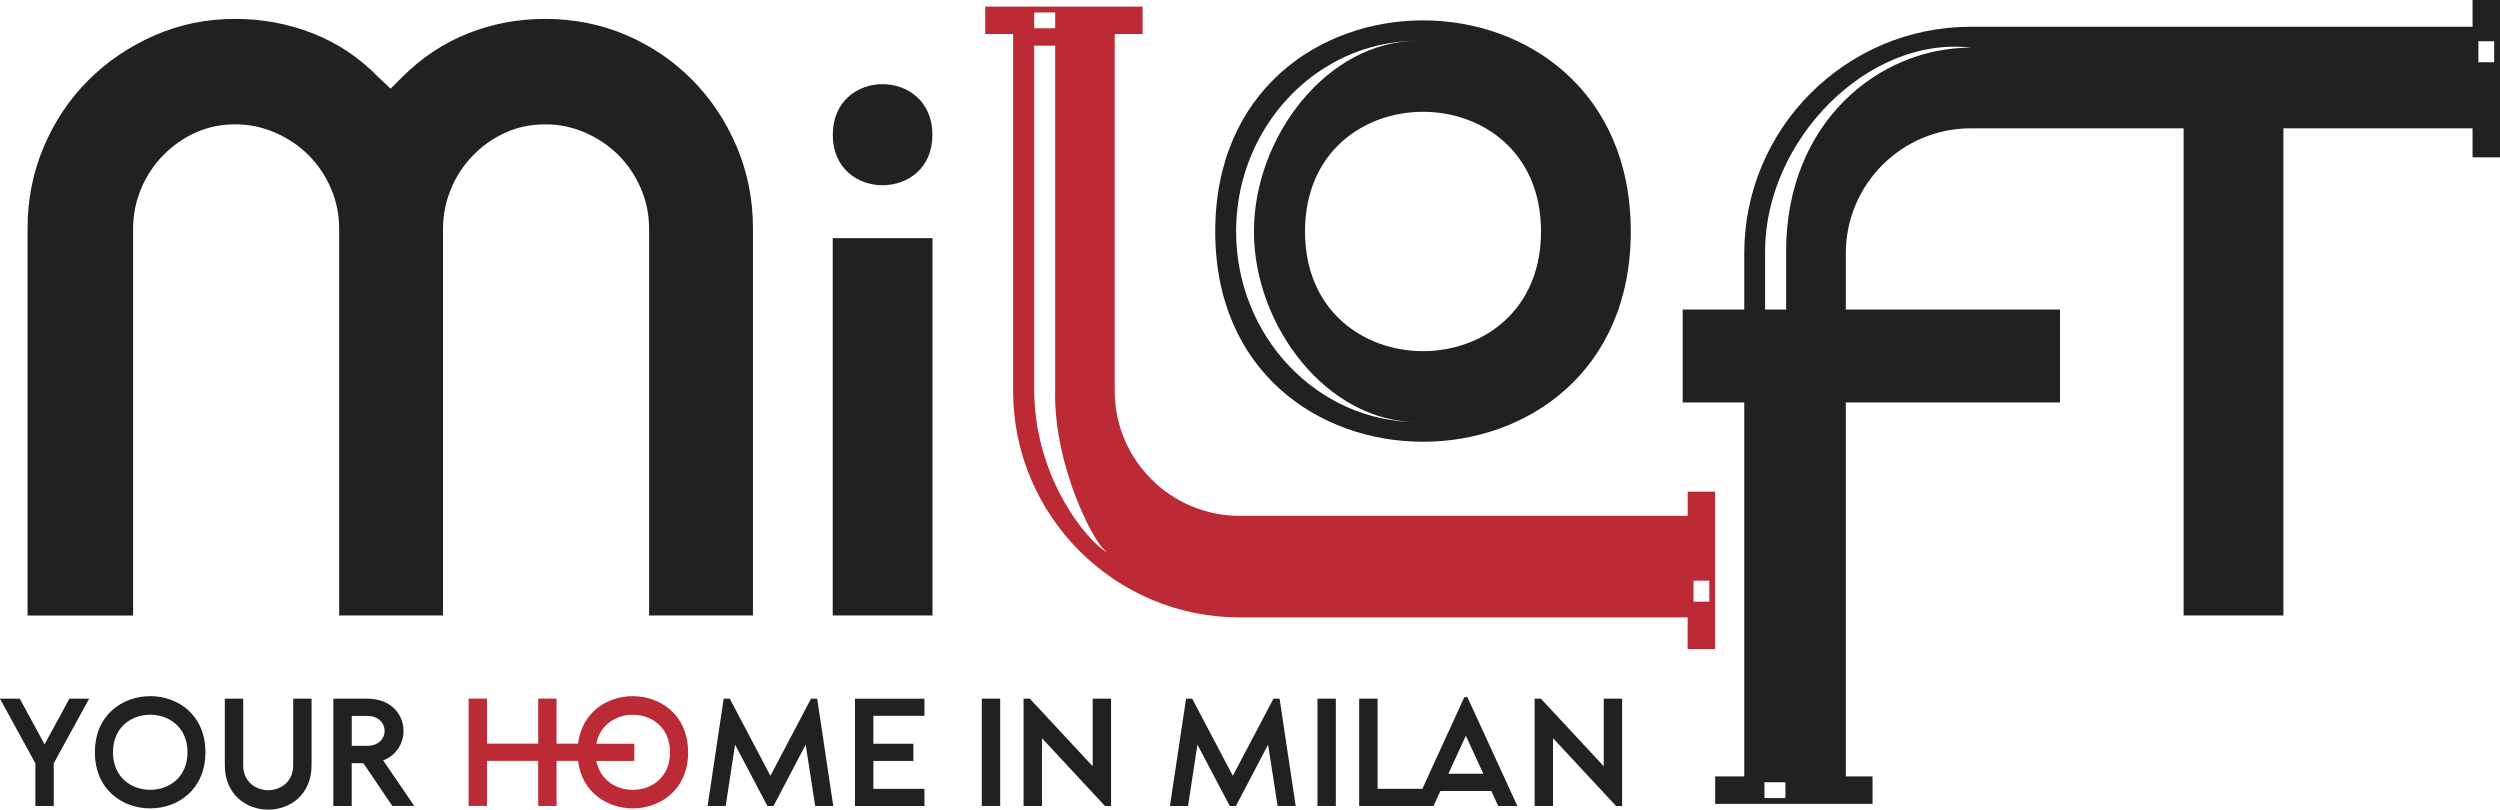 <?xml version="1.0" encoding="UTF-8"?>
<svg id="Layer_2" data-name="Layer 2" xmlns="http://www.w3.org/2000/svg" viewBox="0 0 540 174.88">
  <defs>
    <style>
      .cls-1 {
        fill: #bc2a35;
      }

      .cls-1, .cls-2 {
        stroke-width: 0px;
      }

      .cls-2 {
        fill: #212121;
      }
    </style>
  </defs>
  <g id="Layer_1-2" data-name="Layer 1">
    <g>
      <g>
        <rect class="cls-2" x="179.87" y="51.44" width="21.55" height="81.5"/>
        <path class="cls-2" d="M190.64,40.01c5.38,0,10.76-3.62,10.76-10.89s-5.38-10.94-10.76-10.94-10.76,3.66-10.76,10.94,5.38,10.89,10.76,10.89Z"/>
        <path class="cls-2" d="M534.07,0v5.78h-108.39c-26.97,0-48.92,21.95-48.92,48.92v12.16h-13.3v20.07h13.3v80.77h-6.28v5.93h33.99v-5.93h-5.77v-80.77h46.26v-20.07h-46.26v-12.16c0-14.88,12.1-26.98,26.98-26.98h45.98v105.22h.64s20.07,0,20.07,0h0s.84,0,.84,0V27.72h40.86v6.27h5.93V0h-5.93ZM385.65,172.38h-4.53v-3.41h4.53v3.41ZM385.81,54.31v12.55h-4.55v-12.55c0-24.02,22.23-46.63,44.46-44.02-19.89,0-39.92,16.13-39.92,44.02ZM538.74,13.45h-3.41v-4.53h3.41v4.53Z"/>
        <path class="cls-2" d="M307.37,95.42c22.44,0,44.88-15.08,44.88-45.42s-22.44-45.6-44.88-45.6-44.88,15.26-44.88,45.6,22.44,45.42,44.88,45.42ZM332.86,50c0,17.24-12.75,25.85-25.49,25.85s-25.49-8.62-25.49-25.85,12.75-25.85,25.49-25.85,25.49,8.62,25.49,25.85ZM284.3,15.87c6.26-4.44,13.8-7.04,21.91-7.04-19.5,0-35.36,20.7-35.36,41.17h0c0,20.47,15.86,41.17,35.36,41.17-10.81,0-20.61-4.62-27.71-12.07-7.1-7.45-11.5-17.75-11.5-29.1,0-14.19,6.87-26.72,17.3-34.13Z"/>
        <path class="cls-1" d="M364.54,140.19h5.93v-33.99h-5.93v5.22h-96.78c-14.88,0-26.98-12.1-26.98-26.98V7.36h6.02V1.43h-33.99v5.93h6.02v77.08c0,26.97,21.95,48.92,48.92,48.92h96.78v6.83ZM365.8,125.43h3.41v4.53h-3.41v-4.53ZM223.39,2.69h4.53v3.41h-4.53v-3.41ZM223.39,84.12V9.86h4.53v74.26c-.5,16.63,9.14,35.26,11.63,35.26-2.22,0-16.16-14.14-16.16-35.26Z"/>
        <path class="cls-2" d="M149.53,17.27c-4.07-4.13-8.83-7.36-14.27-9.69-5.45-2.33-11.28-3.5-17.5-3.5-5.87,0-11.43,1.05-16.69,3.14-5.26,2.09-9.99,5.23-14.18,9.42l-2.51,2.51-2.69-2.51c-4.07-4.19-8.77-7.33-14.09-9.42-5.33-2.09-10.92-3.14-16.78-3.14-6.22,0-12.05,1.2-17.5,3.59-5.44,2.4-10.2,5.62-14.27,9.69-4.07,4.07-7.27,8.86-9.6,14.36s-3.5,11.37-3.5,17.59v83.64h22.8V49.44c0-2.98.56-5.85,1.7-8.6,1.14-2.75,2.72-5.17,4.76-7.26,2.04-2.09,4.37-3.73,7-4.93,2.63-1.19,5.5-1.79,8.61-1.79s5.86.6,8.62,1.79c2.75,1.2,5.14,2.81,7.18,4.84,2.04,2.03,3.65,4.42,4.85,7.17,1.19,2.75,1.79,5.68,1.79,8.78v83.5h22.43V49.44c0-2.98.57-5.85,1.71-8.6,1.13-2.75,2.72-5.17,4.76-7.26,2.03-2.09,4.36-3.73,7-4.93,2.63-1.19,5.5-1.79,8.62-1.79s5.86.6,8.61,1.79c2.75,1.2,5.15,2.81,7.18,4.84,2.03,2.03,3.65,4.42,4.84,7.17,1.19,2.75,1.8,5.68,1.8,8.78v83.5h22.43V49.3c0-6.22-1.17-12.08-3.5-17.59-2.33-5.5-5.54-10.32-9.6-14.45Z"/>
      </g>
      <g>
        <path class="cls-2" d="M4.27,150.91l5.36,9.87,5.36-9.87h4.27l-7.65,13.97v9.21h-3.97v-9.21l-7.65-13.97h4.27Z"/>
        <path class="cls-2" d="M32.45,174.61c-5.99,0-11.95-4.04-11.95-12.12s5.96-12.12,11.95-12.12,11.92,4.04,11.92,12.12-5.96,12.12-11.92,12.12ZM32.45,154.38c-4.04,0-8.05,2.68-8.05,8.11s4.01,8.11,8.05,8.11,8.05-2.68,8.05-8.11-4.04-8.11-8.05-8.11Z"/>
        <path class="cls-2" d="M48.56,150.91h3.97v14.37c0,3.61,2.72,5.4,5.4,5.4s5.4-1.79,5.4-5.4v-14.37h3.97v14.37c0,6.39-4.67,9.6-9.37,9.6s-9.37-3.21-9.37-9.6v-14.37Z"/>
        <path class="cls-2" d="M78.49,164.85h-2.52v9.24h-3.97v-23.18h7.32c9.14,0,10.3,10.66,3.44,13.34l6.72,9.83h-4.74l-6.26-9.24ZM79.32,161.1c5.03,0,5-6.46,0-6.46h-3.34v6.46h3.34Z"/>
        <path class="cls-1" d="M116.25,174.08v-9.73h-11.06v9.73h-3.97v-23.18h3.97v9.73h11.06v-9.73h3.97v9.73h4.64c.83-6.82,6.32-10.26,11.82-10.26,5.96,0,11.95,4.04,11.95,12.12s-5.99,12.12-11.95,12.12c-5.5,0-10.99-3.44-11.82-10.26h-4.64v9.73h-3.97ZM128.8,164.35c.83,4.17,4.34,6.26,7.88,6.26,4.04,0,8.05-2.68,8.05-8.11s-4.01-8.11-8.05-8.11c-3.54,0-7.06,2.09-7.88,6.26h8.21v3.71h-8.21Z"/>
        <path class="cls-2" d="M156.3,150.91h1.33l8.78,16.66,8.77-16.66h1.33l3.48,23.18h-3.91l-2.05-13.25-6.95,13.25h-1.32l-6.99-13.25-2.02,13.25h-3.91l3.48-23.18Z"/>
        <path class="cls-2" d="M199.68,150.91v3.71h-11.03v6.03h8.64v3.71h-8.64v6.03h11.03v3.71h-15v-23.18h15Z"/>
        <path class="cls-2" d="M212.07,150.91h3.97v23.18h-3.97v-23.18Z"/>
        <path class="cls-2" d="M222.44,150.91l13.58,14.6v-14.6h3.97v23.18h-1.32l-13.61-14.64v14.64h-3.97v-23.18h1.36Z"/>
        <path class="cls-2" d="M256.19,150.91h1.32l8.78,16.66,8.78-16.66h1.32l3.48,23.18h-3.91l-2.05-13.25-6.95,13.25h-1.33l-6.99-13.25-2.02,13.25h-3.91l3.48-23.18Z"/>
        <path class="cls-2" d="M284.57,150.91h3.97v23.18h-3.97v-23.18Z"/>
        <path class="cls-2" d="M297.56,150.91v19.47h9.67l9.07-19.8h.66l10.79,23.51h-4.14l-1.49-3.24h-10.99l-1.49,3.24h-16.06v-23.18h3.97ZM320.4,167.13l-3.78-8.21-3.77,8.21h7.55Z"/>
        <path class="cls-2" d="M332.83,150.91l13.58,14.6v-14.6h3.97v23.18h-1.32l-13.61-14.64v14.64h-3.97v-23.18h1.36Z"/>
      </g>
    </g>
  </g>
</svg>